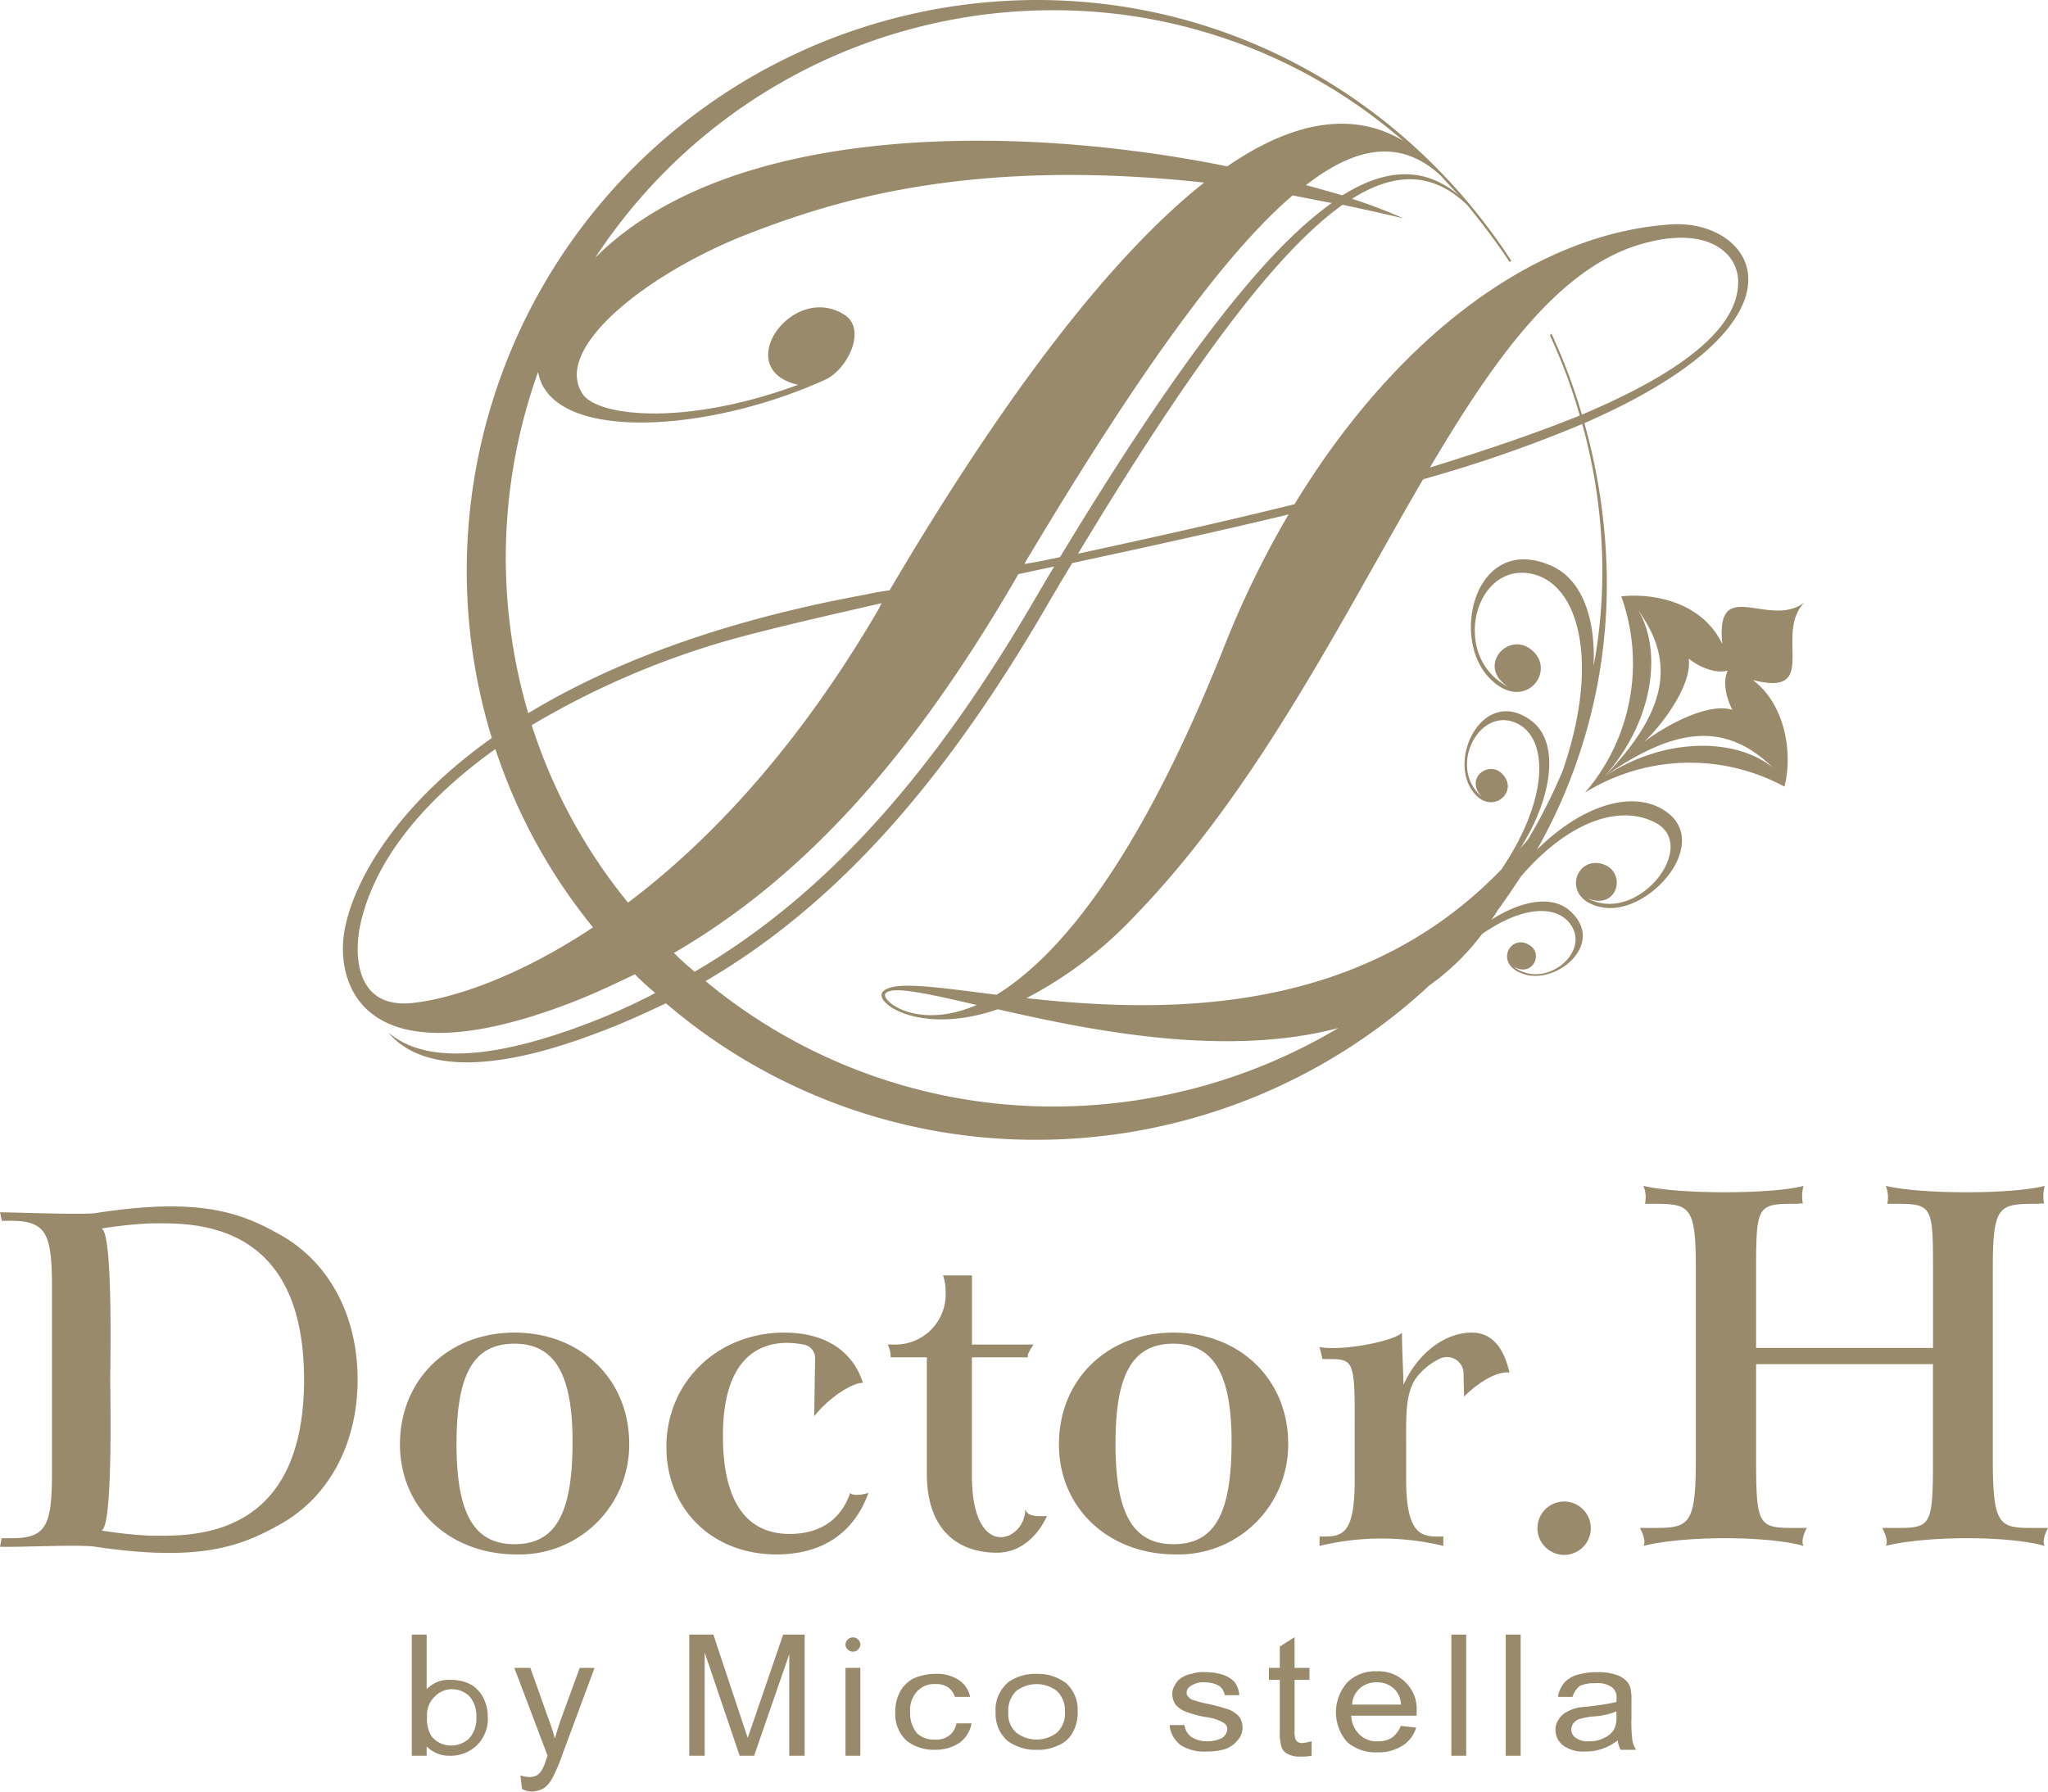 <svg xmlns="http://www.w3.org/2000/svg" width="240" height="210" viewBox="0 0 240 210">
  <defs>
    <style>
      .cls-1 {
        fill: #998a6b;
        fill-rule: evenodd;
      }
    </style>
  </defs>
  <path id="シェイプ_798" data-name="シェイプ 798" class="cls-1" d="M449.627,10943.5c-3.926-1.7-9.4.5-14.015,5.1a63.265,63.265,0,0,0,8.167-32.8,70.41,70.41,0,0,0-2.61-17.2c27.892-12.2,19.9-23.9,10.2-23.3-16.871,1.1-32.922,14.3-44.165,32.8-7.654,1.9-16.12,3.8-25.373,5.8,13.27-22,23.143-35.3,31.009-40.9,2.311,0.5,4.677,1,7.12,1.6a57.8,57.8,0,0,0-6.025-2.3c5.252-3.3,9.6-3,13.483.7,1.794,2.2,3.462,4.4,4.984,6.7,0.074,0,.149-0.1.223-0.1-11.87-18.3-32.134-30.6-55.635-30.6a66.9,66.9,0,0,0-63.857,86.5c-12.25,8.7-16.744,18.1-17.366,23.3-0.7,5.9,2.631,16.9,26.47,7.8,2.631-1,5.182-2.2,7.665-3.4,0.776,0.8,1.572,1.5,2.385,2.2a71.9,71.9,0,0,1-7.75,3.5c-13.29,5.1-20.1,4.1-23.548,1.1,3.032,3.7,10.114,5.6,24.7,0,2.7-1,5.309-2.2,7.85-3.4a66.54,66.54,0,0,0,43.447,16,67.688,67.688,0,0,0,46.025-18.1,27.746,27.746,0,0,0,6.149-6c4.688-3.3,8.789-3.5,10.419-1.1,2.3,3.3-3.074,7.7-6.706,4.9,2.229,1.3,3.5-1.5,1.9-2.5-2.291-1.5-4.332,2.3-.614,3.4,3.875,1.2,9.639-3.7,5.246-7.5-2.113-1.8-5.671-1.1-9.13,1.1a9.008,9.008,0,0,0,.731-1.1c0.968-1.3,1.884-2.7,2.755-4,6.077-7,12.155-8.4,16.026-6.1,4.613,2.9-2.492,11.8-8.227,8.7,3.439,1.4,4.537-2.8,2.058-3.9-3.549-1.5-5.489,4.3-.032,5C449.272,10956.1,456.905,10946.8,449.627,10943.5Zm-2.414-65.7c8.106-2.6,11.958.7,11.98,4.2,0.035,5.3-6.212,10.5-18.317,15.6a66.806,66.806,0,0,0-3.57-9.5c-0.059.1-.118,0.1-0.177,0.2a63.593,63.593,0,0,1,3.5,9.4c-4.909,2-10.772,4-17.558,6.1C430.628,10891,437.989,10880.8,447.213,10877.8Zm-67.489,36.5c-1.379.3-2.774,0.6-4.187,0.8,13.28-22.3,23.4-36.3,31.442-43.2,1.5,0.3,3.025.6,4.586,0.9C403.5,10878.5,393.266,10891.9,379.724,10914.3Zm44.624-44.7c0.727,0.8,1.442,1.6,2.134,2.3-3.805-3.2-8.232-3.4-13.667,0-1.361-.4-2.788-0.8-4.269-1.2C414.983,10865.7,420.046,10865.6,424.348,10869.6Zm-45.335-19.4a62.4,62.4,0,0,1,40.924,15.3c-5.349-3.2-12.181-2.8-20.617,3-24.669-5-58.164-5.2-74.059,10.7A64.125,64.125,0,0,1,379.013,10850.2Zm-60.454,42.4c1.451,8.3,19.819,7.2,33.656.9,2.612-1.2,4.907-5.9,2.246-7.6-6.1-3.9-13.42,6.4-5.434,8.2-13.255,4.9-23.482,3.7-25.234,1.1-3.605-5.3,7.376-14,18.911-18.6,9.261-3.6,25.379-9.3,53.908-6.2-10.091,8-22.319,23.1-36.868,47.8-0.941.1-1.888,0.3-2.842,0.5-17.481,3.2-30.274,8.3-39.5,13.9A64.5,64.5,0,0,1,318.559,10892.6Zm-15.148,74c-6.4.4-6.385-6-5.689-9.2,1.664-7.6,7.43-14.6,15.831-20.6a65.54,65.54,0,0,0,11.439,20.9C315.374,10964.1,307.382,10966.3,303.411,10966.6Zm25.683-11.8a63.411,63.411,0,0,1-11.281-20.8,97.307,97.307,0,0,1,23.59-10.1c4.346-1.2,10.395-2.6,17.429-4.2a4.457,4.457,0,0,0-.368.7C348.835,10936.9,338.406,10947.8,329.094,10954.8Zm5.381,5.9c14.97-8.7,27.443-22.4,39.492-42.9,0.293-.5.582-1,0.871-1.5q2.08-.45,4.2-0.9c-0.91,1.5-1.834,3.1-2.774,4.7-12.013,20.4-24.449,34.1-39.362,42.8C336.075,10962.2,335.266,10961.5,334.475,10960.7Zm44.538,18a63.735,63.735,0,0,1-40.829-14.7c14.859-8.7,27.258-22.4,39.239-42.7q1.908-3.3,3.73-6.3c8.365-1.8,17.054-3.7,25.349-5.7a112.359,112.359,0,0,0-7.427,15.2c-10.178,25.7-19.64,36.7-26.791,41.1-7.218-.9-12.263-1.7-13.368-0.3-0.969,1.3,4.5,5.1,13.519,2,10.92,2.5,26.686,5.7,39.9,2.2A65.244,65.244,0,0,1,379.013,10978.7Zm-9.055-11.9c-6.983,3-11.186-.5-10.721-1.3C359.856,10964.5,363.95,10965.4,369.958,10966.8Zm5.824-.8a47.713,47.713,0,0,0,12.852-9.8c14.294-14.8,24.166-34.8,33.622-51,0.211-.1.428-0.1,0.638-0.2a156.348,156.348,0,0,0,18.024-6.3,64.83,64.83,0,0,1,2.338,15.7,60.808,60.808,0,0,1-1.008,12.7c0.256-5.6-1.322-10.2-4.992-11.8-8.7-3.8-11.819,8.1-7.373,13,4.266,4.7,8.5-1,4.707-3.4-2.647-1.6-5.954,2.3-2.349,4.6-6.695-3.4-4.093-14.3,2.443-13.3,5.729,0.9,8.435,10.1,3.958,23.1a62.8,62.8,0,0,1-4.085,8.1c-0.309.4-.626,0.7-0.94,1.1,3.73-5.8,4.778-12.4,1.366-15-5.331-4-9.472,3.6-7.242,7.7,2.141,3.9,6,.7,3.793-1.5-1.542-1.6-4.461.5-2.375,2.7-4.029-3.4-.4-10.5,3.906-8.7,3.887,1.6,4.115,8.7-1.615,17.2C414.6,10968.4,391.416,10967.7,375.782,10966Zm91.194-46.4c-4.12,3.2-10.5-3.3-9.638,4.9-2.388-5-8.169-6-11.848-5.6a23.221,23.221,0,0,1-4.239,23,23.3,23.3,0,0,1,23.358-.7c0.955-3.5.3-9.5-3.712-12.5C468.924,10930.8,463.288,10923.3,466.976,10919.6Zm-9.013,8h0c-0.605,1.3-.184,3.2.555,4.6-2.891-.9-7.939,1.9-10.392,3.8,2.26-2.1,5.7-6.8,5.27-9.8C454.647,10927.2,456.529,10928,457.963,10927.6Zm-10.438-7c4,5.6,3.847,11.3-3.992,19.4C449.246,10933.6,450.322,10925.4,447.525,10920.6Zm15.763,18.4c-4.266-3.5-12.6-3.7-19.743,1C452.755,10933.5,458.333,10934.2,463.288,10939Zm-21.364,89.1a3.126,3.126,0,1,1-3.126-3.1A3.129,3.129,0,0,1,441.924,11028.1Zm-144.516-17.4c0,7.5-3.342,13.8-9.132,17-4.6,2.6-9.5,4.4-21.622,2.6-1.771-.3-9.478.1-11.149,0l0.192-1h0.7c4.537,0.1,5.194-1.3,5.194-7.8v-21.6c0-6.4-.657-7.9-5.194-7.8h-0.676l-0.219-1c1.671,0,9.378.3,11.149,0.1,12.117-1.9,17.026-.1,21.622,2.5C294.066,10996.9,297.408,11003.2,297.408,11010.7Zm-6.276,0c0-19.3-13.892-18.3-18.13-18.3a52.065,52.065,0,0,0-5.6.6c1.061,0.4,1.134,9.8,1.012,17.7,0.122,7.9.049,17.3-1.012,17.7a52.065,52.065,0,0,0,5.6.6C277.24,11029,291.132,11030,291.132,11010.7Zm38.1,7.5a12.851,12.851,0,0,1-13.191,13c-7.939,0-13.67-5.5-13.67-12.9,0-7.6,5.671-13.1,13.43-13.1S329.233,11010.7,329.233,11018.2Zm-20.235,0c0,8.2,2.029,11.8,6.8,11.8s6.8-3.5,6.8-12c0-7.9-2.087-11.5-6.8-11.5C311.027,11006.5,309,11010,309,11018.2Zm97.46,0a12.851,12.851,0,0,1-13.192,13c-7.939,0-13.669-5.5-13.669-12.9,0-7.6,5.67-13.1,13.43-13.1S406.458,11010.7,406.458,11018.2Zm-20.236,0c0,8.2,2.03,11.8,6.805,11.8s6.8-3.5,6.8-12c0-7.9-2.088-11.5-6.8-11.5C388.252,11006.5,386.222,11010,386.222,11018.2Zm-28.949,5.8c-1.711,4.7-5.412,7.2-10.784,7.2-7.521,0-12.894-5.3-12.894-12.6,0-7.6,5.969-13.4,13.85-13.4,4.894,0,8.066,2.3,9.179,5.9-1.01-.1-3.8,1.5-5.707,3.9,0,0,.1-6.3.1-6.7a1.594,1.594,0,0,0-1.37-1.7c-3-.6-9.428-0.5-9.428,10.7,0,7.6,2.685,11.5,7.818,11.5,3.582,0,6.03-1.7,7.094-4.8C355.557,11024.5,357.273,11024,357.273,11024Zm12.126-15.9v13.9c0,10.1,6.254,7.7,6.254,3.9,0.2,0.6.638,0.9,2.524,0.8-0.49,1.2-2.332,4.3-5.861,4.3-3.866,0-8.2-2-8.2-9.3v-13.6h-4.241a3.032,3.032,0,0,0-.35-1.5h0.792a5.892,5.892,0,0,0,6-6.2,5.961,5.961,0,0,0-.3-1.9H369.4v8.1h7.223s-0.886,1.2-.639,1.5H369.4Zm40.735-1.2c3.02,0.5,8.957-.8,9.661-1.7,0,1.6.1,3.5,0.187,6.1,1.672-3.7,4.836-6.1,8-6.1,2.374,0,3.763,1.8,4.411,4.7-0.787-.2-2.9.4-5.319,2.8,0,0-.034-1.3-0.062-2.7a1.941,1.941,0,0,0-2.87-1.7,7.389,7.389,0,0,0-2.879,2.5c-1.074,1.9-.981,4.2-0.981,7.8v3.8c0,6.2,1.655,6.7,3.641,6.7h0.716s0,0.7,0,1.1a30.922,30.922,0,0,0-14.5,0c-0.012-.3,0-1.1,0-1.1h0.536c2.285,0,3.582-.5,3.582-6.7v-7.3c0-6.9-.269-6.8-3.432-6.8h-0.342Zm78.9,13.1c0,8.2.823,8.1,5.259,8.1h1.2c-0.554,1.1-.579,1.7-0.38,2.1-4.243-1.2-13.872-1.2-18.632,0,0.23-.3.145-1.1-0.413-2.1h1.3c4.436,0,4.653,0,4.653-8.1v-11.1H461.292v11.1c0,8,.3,8.1,4.734,8.1h1.2c-0.554,1.1-.578,1.7-0.379,2.1-4.243-1.2-14-1.2-18.76,0,0.229-.3.145-1.1-0.413-2.1h1.3c4.437,0,5.259-.1,5.259-8.1v-22.2c0-7.7-.7-7.7-5.449-7.7H448.27a3.538,3.538,0,0,0-.18-2.1c4.1,1,15.086,1,18.76,0a4.725,4.725,0,0,0-.079,2.1,0.961,0.961,0,0,0-.555,0c-4.752,0-4.924,0-4.924,7.7v9.2h20.733v-9.2c0-7.7-.091-7.7-4.844-7.7h-0.517a3.531,3.531,0,0,0-.18-2.1c4.141,1,14.814,1,18.632,0a4.708,4.708,0,0,0-.078,2.1,0.965,0.965,0,0,0-.556,0c-4.752,0-5.449,0-5.449,7.7v22.2ZM305.5,11054.8h-1.74v-14.2h1.74v6.4a3.57,3.57,0,0,1,2.812-1.1,5.331,5.331,0,0,1,1.793.3,3.364,3.364,0,0,1,1.391.9,3.8,3.8,0,0,1,.855,1.4,4.55,4.55,0,0,1,.309,1.7,4.342,4.342,0,0,1-1.3,3.4,4.465,4.465,0,0,1-3.131,1.2,3.659,3.659,0,0,1-2.731-1.1C305.5,11053.8,305.5,11054.8,305.5,11054.8Zm0.041-4.5a3.756,3.756,0,0,0,.526,2.2,2.886,2.886,0,0,0,2.324,1.1,3.1,3.1,0,0,0,2.062-.8,3.4,3.4,0,0,0,.868-2.5,3.482,3.482,0,0,0-.833-2.5,2.952,2.952,0,0,0-2.016-.8,2.772,2.772,0,0,0-2.062.9A3.011,3.011,0,0,0,305.545,11050.3Zm11.137,8.4-0.193-1.6a4.324,4.324,0,0,0,1,.2,2.3,2.3,0,0,0,.928-0.2,1.79,1.79,0,0,0,.569-0.6,5.9,5.9,0,0,0,.534-1.3c0.029-.1.082-0.2,0.154-0.4l-3.895-10.3h1.875l2.135,6a22.916,22.916,0,0,1,.744,2.3c0.2-.8.438-1.5,0.714-2.3l2.195-6h1.737l-3.9,10.5a19.01,19.01,0,0,1-.978,2.3,3.6,3.6,0,0,1-1.062,1.3,3.172,3.172,0,0,1-1.429.4A2.606,2.606,0,0,1,316.682,11058.7Zm19.594-3.9v-14.2H339.1l3.353,10.1c0.309,0.9.535,1.6,0.676,2,0.161-.5.412-1.2,0.754-2.2l3.391-9.9h2.522v14.2h-1.807v-11.9l-4.116,11.9H342.18l-4.1-12.1v12.1h-1.807Zm18.309,0v-10.3h1.739v10.3h-1.739Zm17.591-5.1a4.227,4.227,0,0,1,1.586-3.6,5.6,5.6,0,0,1,3.226-.9,5.472,5.472,0,0,1,3.46,1.1,4.129,4.129,0,0,1,1.343,3.2,4.8,4.8,0,0,1-.594,2.6,3.351,3.351,0,0,1-1.729,1.5,5.164,5.164,0,0,1-2.48.5,5.471,5.471,0,0,1-3.483-1.1A4.224,4.224,0,0,1,372.176,11049.7Zm1.491,0a2.877,2.877,0,0,0,.945,2.4,3.916,3.916,0,0,0,4.744,0,3.1,3.1,0,0,0,.945-2.5,3.155,3.155,0,0,0-.95-2.4,3.909,3.909,0,0,0-4.739,0A3.094,3.094,0,0,0,373.667,11049.7Zm35.544,3.4v1.7a6.306,6.306,0,0,1-1.315.1,2.974,2.974,0,0,1-1.469-.3,1.423,1.423,0,0,1-.734-0.8,5.94,5.94,0,0,1-.212-2v-5.9H404.2v-1.4h1.277v-2.5l1.729-1.1v3.6h1.749v1.4H407.21v6a2.431,2.431,0,0,0,.092.9,0.7,0.7,0,0,0,.3.4,1.023,1.023,0,0,0,.593.1A5.315,5.315,0,0,0,409.211,11053.1Zm10.452-1.8,1.8,0.2a3.779,3.779,0,0,1-1.575,2.1,5.29,5.29,0,0,1-2.938.8,5.108,5.108,0,0,1-3.571-1.2,5.281,5.281,0,0,1,.015-7,4.615,4.615,0,0,1,3.46-1.3,4.434,4.434,0,0,1,3.363,1.3,4.342,4.342,0,0,1,1.3,3.4c0,0.1,0,.3-0.008.5h-7.654a3.173,3.173,0,0,0,.956,2.2,2.766,2.766,0,0,0,2.145.8,2.863,2.863,0,0,0,1.634-.4A3.2,3.2,0,0,0,419.663,11051.3Zm-5.711-2.5h5.729a2.751,2.751,0,0,0-.656-1.7,2.8,2.8,0,0,0-2.156-.9,2.831,2.831,0,0,0-2.014.7A2.7,2.7,0,0,0,413.952,11048.8Zm11.632,6v-14.2h1.741v14.2h-1.741Zm6.375,0v-14.2H433.7v14.2h-1.741Zm-65.183-2.4a2.442,2.442,0,0,1-1.709.5,2.855,2.855,0,0,1-2.068-.7,3.612,3.612,0,0,1-.836-2.5,3.211,3.211,0,0,1,.865-2.5,2.682,2.682,0,0,1,2.136-.8,2.413,2.413,0,0,1,1.482.4,2.3,2.3,0,0,1,.759,1.1h1.788a3.154,3.154,0,0,0-1.362-2,4.631,4.631,0,0,0-2.735-.7,6.554,6.554,0,0,0-2.449.5,3.8,3.8,0,0,0-1.677,1.6,5.068,5.068,0,0,0-.551,2.4,4.3,4.3,0,0,0,1.28,3.3,5.194,5.194,0,0,0,3.387,1.1,5.107,5.107,0,0,0,2.835-.8,3.607,3.607,0,0,0,1.437-2.3h-1.772A2.322,2.322,0,0,1,366.776,11052.4Zm-10.448-10.6a0.875,0.875,0,0,1-1.743,0A0.872,0.872,0,1,1,356.328,11041.8Zm44.372,8.4a3.269,3.269,0,0,0-1.145-.8,23.092,23.092,0,0,0-2.577-.7,10.224,10.224,0,0,1-1.535-.4,1.223,1.223,0,0,1-.668-0.4,0.613,0.613,0,0,1-.212-0.5,0.941,0.941,0,0,1,.512-0.8,2.607,2.607,0,0,1,1.711-.4,3.253,3.253,0,0,1,1.569.4,1.624,1.624,0,0,1,.673,1.1h1.7l-0.011-.2a2.8,2.8,0,0,0-.591-1.4,3.3,3.3,0,0,0-1.348-.8,6.8,6.8,0,0,0-2.12-.3,3.74,3.74,0,0,0-1.5.2,2.867,2.867,0,0,0-1.106.4,2.123,2.123,0,0,0-.855.9,1.952,1.952,0,0,0-.315,1.1,2.217,2.217,0,0,0,.382,1.2,2.908,2.908,0,0,0,1.122.8,12.036,12.036,0,0,0,2.652.7,4.854,4.854,0,0,1,1.777.6,0.835,0.835,0,0,1,.513.8,1.378,1.378,0,0,1-.58,1,3.847,3.847,0,0,1-1.777.4,3.252,3.252,0,0,1-1.851-.5,2.026,2.026,0,0,1-.808-1.4h-1.719l0.009,0.3a3.368,3.368,0,0,0,1.328,2.1,5.232,5.232,0,0,0,3.049.7,7.225,7.225,0,0,0,2.165-.3,3.346,3.346,0,0,0,1.465-1.1A2.217,2.217,0,0,0,400.7,11050.2Zm46.1,2.8a16.9,16.9,0,0,1-.11-2.6v-2a6.853,6.853,0,0,0-.088-1.4,1.9,1.9,0,0,0-.541-1,2.814,2.814,0,0,0-1.208-.7,6.337,6.337,0,0,0-2.135-.3,8.145,8.145,0,0,0-2.328.3,3.224,3.224,0,0,0-1.537.9,3.6,3.6,0,0,0-.754,1.5v0.2h1.69a2.485,2.485,0,0,1,.866-1.3,4.152,4.152,0,0,1,1.811-.3,2.874,2.874,0,0,1,1.981.5,1.494,1.494,0,0,1,.494,1.3s0,0.2-.01.4a27.08,27.08,0,0,1-3.1.5c-0.689.1-1.206,0.1-1.546,0.2a4.763,4.763,0,0,0-1.252.5,2.272,2.272,0,0,0-.9.9,1.928,1.928,0,0,0-.343,1.2,2.264,2.264,0,0,0,.909,1.8,3.977,3.977,0,0,0,2.6.7,5.983,5.983,0,0,0,1.917-.3,6.179,6.179,0,0,0,1.861-1,2.921,2.921,0,0,0,.347,1.1h1.818A2.727,2.727,0,0,1,446.8,11053Zm-1.869-2.8a2.986,2.986,0,0,1-.28,1.5,2.386,2.386,0,0,1-1.15,1,3.5,3.5,0,0,1-1.788.4,2.317,2.317,0,0,1-1.542-.4,1.132,1.132,0,0,1-.526-1,1.225,1.225,0,0,1,.241-0.7,1.531,1.531,0,0,1,.686-0.5,9.482,9.482,0,0,1,1.517-.3,8.493,8.493,0,0,0,2.842-.6v0.6Z" transform="translate(-255.5 -10849)"/>
</svg>
